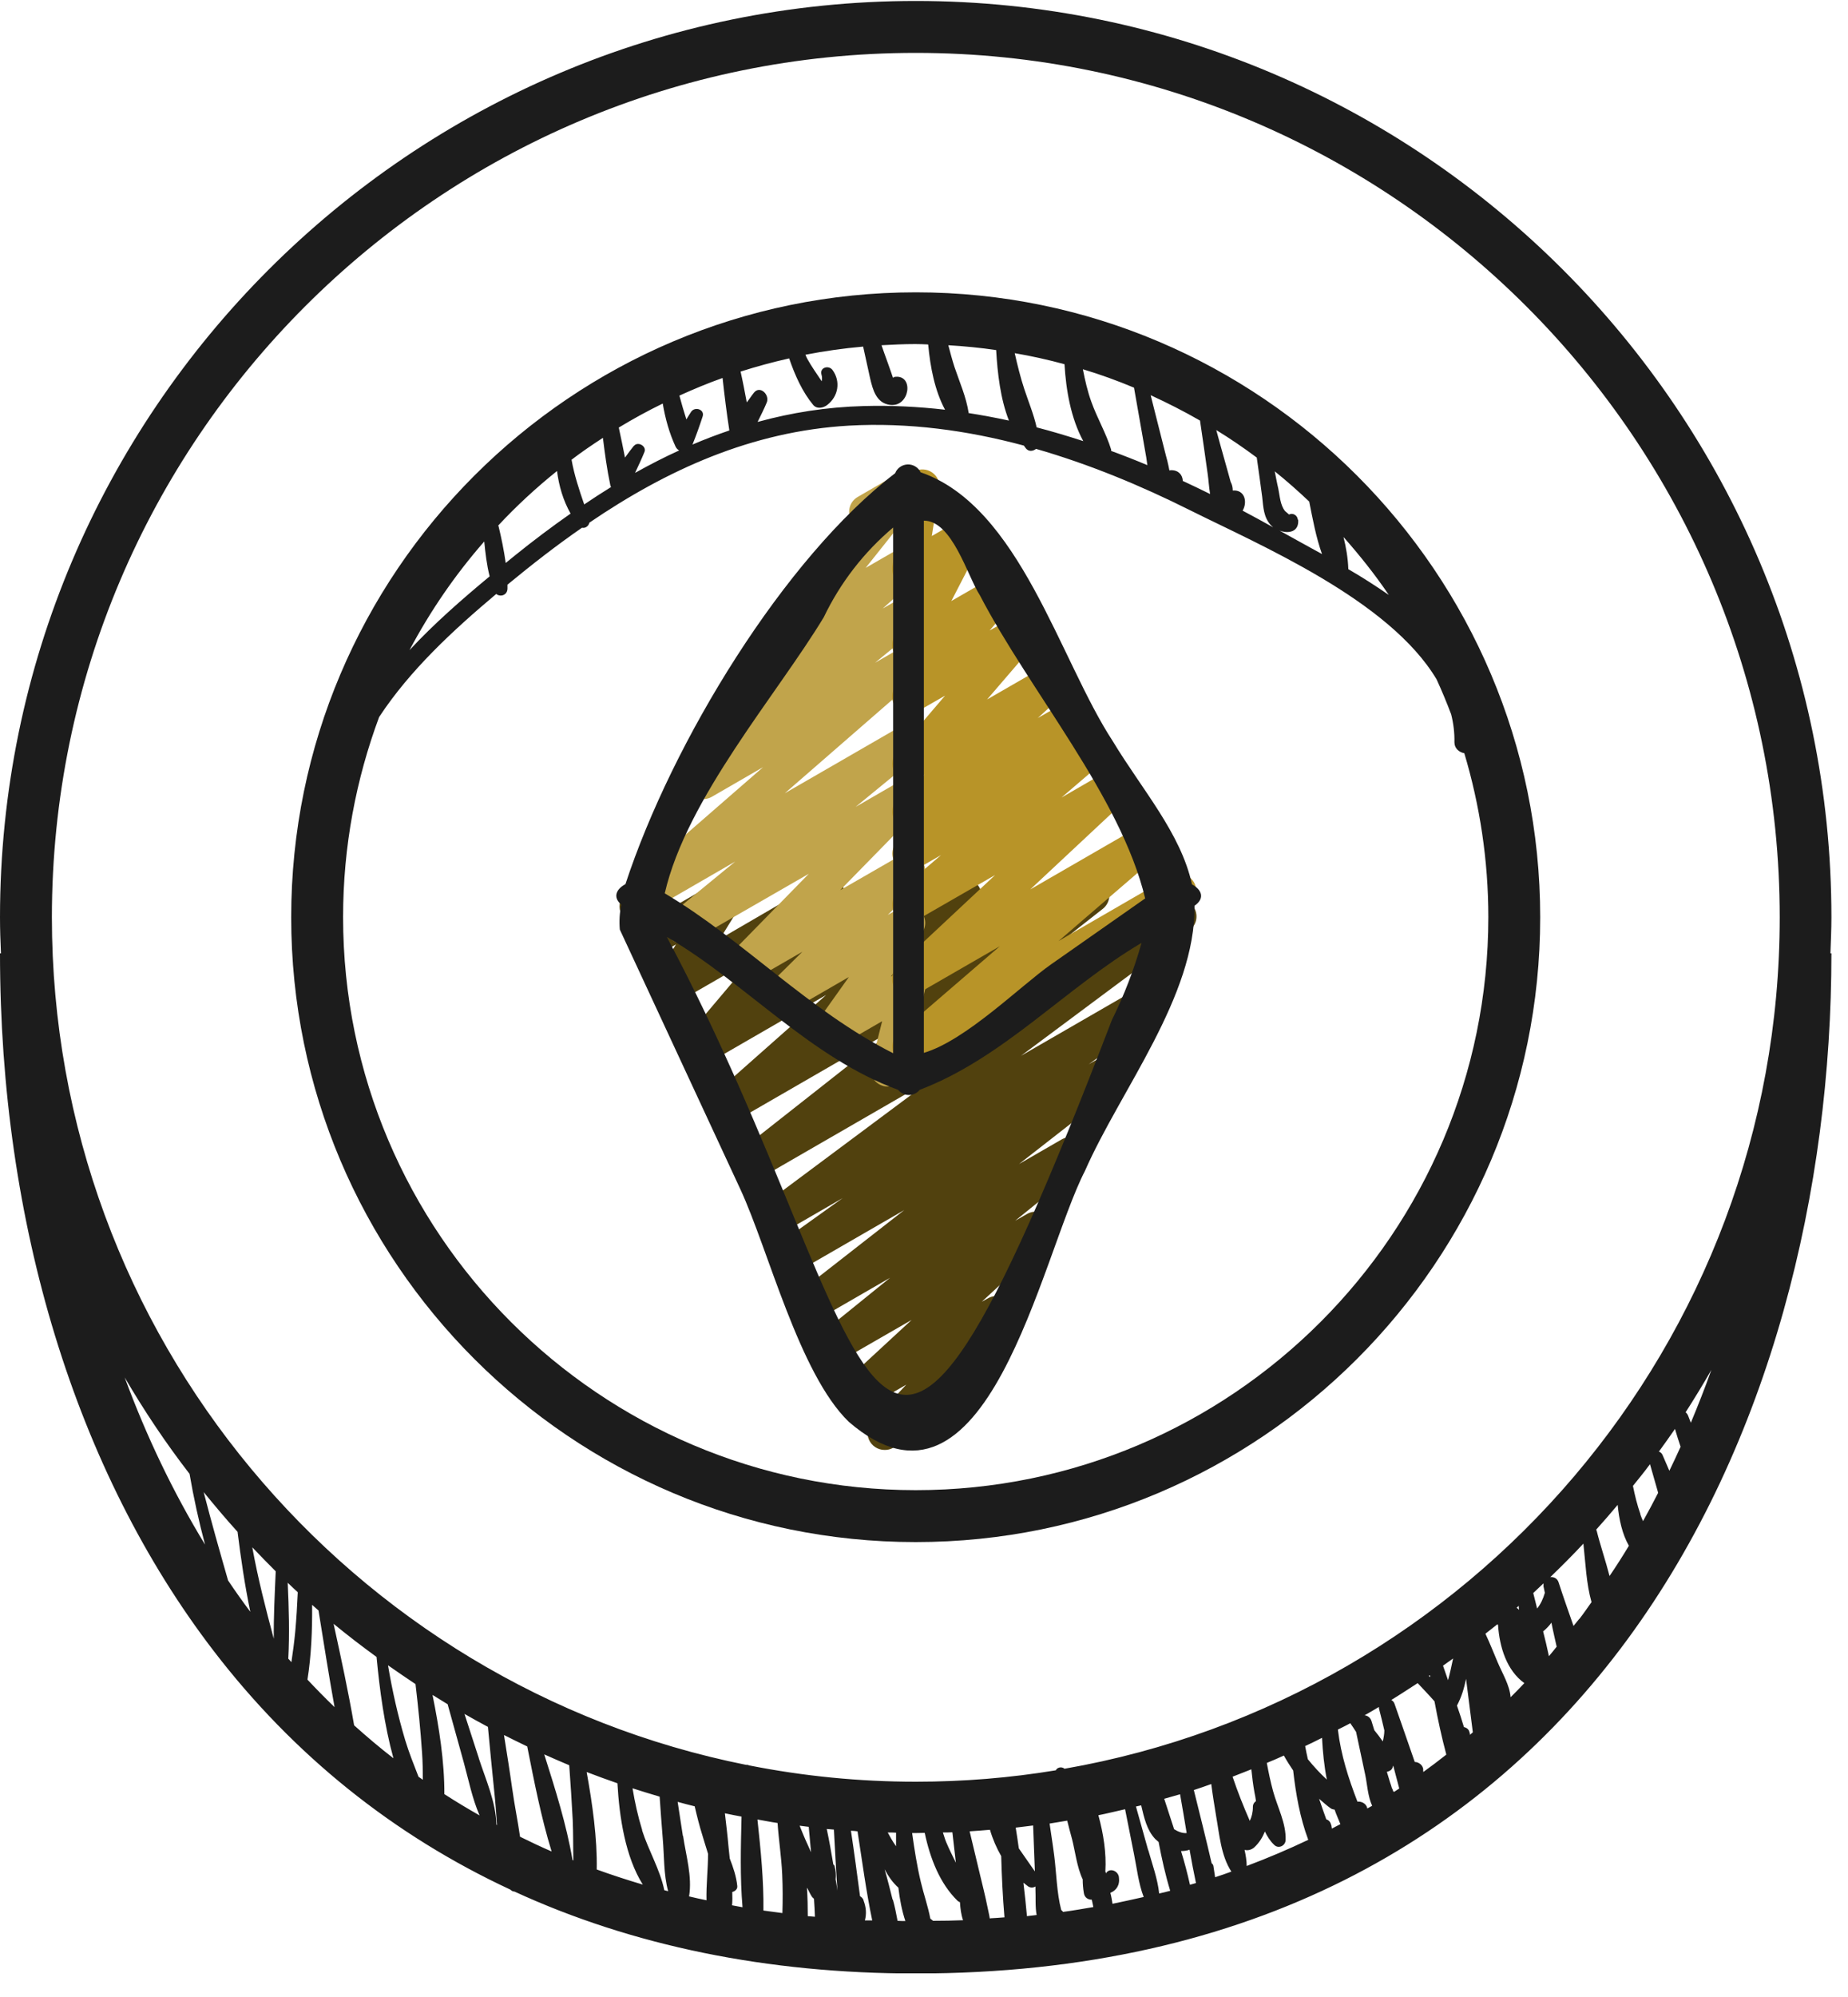 <svg width="75" height="81" viewBox="0 0 75 81" fill="none" xmlns="http://www.w3.org/2000/svg">
<g id="Object" clip-path="url(#clip0_2643_602)">
<path id="Vector" d="M74.327 37.207C74.327 16.714 57.653 0.039 37.167 0.039C16.682 0.039 0 16.714 0 37.207C0 37.694 0.016 38.181 0.039 38.668H0C0 49.63 3.08 59.672 8.667 66.956C11.92 71.199 15.983 74.445 20.713 76.645C20.76 76.692 20.815 76.723 20.878 76.723C25.663 78.924 31.14 80.047 37.167 80.047C64.599 80.047 74.327 57.755 74.327 38.668H74.287C74.303 38.181 74.327 37.702 74.327 37.207ZM37.167 2.145C56.497 2.145 72.229 17.877 72.229 37.207C72.229 54.486 59.664 68.874 43.202 71.742C43.092 71.647 42.911 71.679 42.848 71.805C41.002 72.111 39.1 72.268 37.167 72.268C34.857 72.268 32.602 72.04 30.41 71.608C30.37 71.592 30.331 71.577 30.284 71.585C14.238 68.379 2.106 54.179 2.106 37.207C2.106 17.869 17.829 2.145 37.167 2.145ZM23.235 75.443C22.992 74.013 22.536 72.575 22.088 71.16C22.426 71.309 22.764 71.459 23.102 71.6C23.157 72.339 23.204 73.077 23.243 73.816C23.267 74.358 23.259 74.908 23.267 75.458C23.259 75.458 23.251 75.458 23.243 75.451L23.235 75.443ZM16.981 72.056C16.792 71.569 16.596 71.082 16.446 70.587C16.148 69.589 15.92 68.575 15.747 67.546C16.116 67.805 16.486 68.056 16.863 68.308C16.973 69.235 17.067 70.17 17.13 71.105C17.154 71.459 17.161 71.828 17.161 72.189C17.099 72.15 17.044 72.103 16.981 72.064V72.056ZM15.283 67.216C15.409 68.543 15.598 69.974 15.967 71.317C15.417 70.893 14.89 70.445 14.372 69.981C14.136 68.606 13.838 67.231 13.539 65.864C14.105 66.328 14.686 66.775 15.283 67.208V67.216ZM17.554 68.748C17.759 68.874 17.963 68.999 18.167 69.125C18.387 69.911 18.599 70.689 18.819 71.475C19.016 72.189 19.165 72.952 19.464 73.635C18.977 73.36 18.497 73.07 18.034 72.771C18.041 71.467 17.821 70.068 17.554 68.748ZM19.432 71.309C19.236 70.712 19.047 70.115 18.851 69.518C19.165 69.699 19.479 69.871 19.802 70.044C19.888 70.924 19.967 71.805 20.061 72.685C20.108 73.125 20.14 73.573 20.171 74.02C20.171 74.02 20.155 74.02 20.147 74.013C20.124 73.085 19.715 72.189 19.432 71.317V71.309ZM20.792 72.582C20.689 71.844 20.572 71.113 20.454 70.374C20.768 70.531 21.082 70.689 21.397 70.838C21.68 72.26 21.962 73.722 22.387 75.097C21.947 74.908 21.522 74.704 21.106 74.5C21.012 73.847 20.878 73.203 20.792 72.575V72.582ZM23.809 71.875C24.226 72.032 24.642 72.189 25.058 72.331C25.137 73.722 25.381 75.317 26.088 76.441C25.451 76.252 24.823 76.048 24.218 75.828C24.241 74.555 24.045 73.18 23.809 71.875ZM26.064 74.233C25.891 73.675 25.766 73.109 25.671 72.535C26.033 72.653 26.402 72.763 26.771 72.873C26.811 73.439 26.85 74.005 26.897 74.57C26.96 75.278 26.929 76.032 27.117 76.708C27.062 76.692 27.007 76.684 26.96 76.668C26.787 75.828 26.316 75.05 26.056 74.233H26.064ZM27.714 74.468C27.644 74.005 27.573 73.549 27.502 73.085C27.73 73.148 27.966 73.211 28.194 73.266C28.288 73.675 28.39 74.075 28.516 74.476C28.587 74.704 28.657 74.948 28.736 75.191C28.736 75.812 28.657 76.456 28.673 77.077C28.437 77.03 28.202 76.975 27.966 76.92C28.099 76.111 27.84 75.27 27.722 74.46L27.714 74.468ZM29.726 76.739C29.836 76.708 29.938 76.621 29.922 76.496C29.883 76.111 29.757 75.741 29.616 75.38C29.6 75.231 29.584 75.073 29.569 74.932C29.529 74.468 29.474 74.013 29.419 73.549C29.647 73.596 29.867 73.643 30.095 73.683C30.064 74.908 30.032 76.166 30.135 77.36C29.993 77.336 29.852 77.305 29.71 77.281C29.726 77.101 29.726 76.92 29.718 76.739H29.726ZM30.74 73.8C31.015 73.847 31.282 73.903 31.557 73.942C31.604 74.633 31.714 75.333 31.745 76.024C31.769 76.551 31.769 77.069 31.753 77.596C31.494 77.564 31.235 77.525 30.983 77.493C30.999 76.283 30.873 75.026 30.74 73.8ZM33.843 74.209C33.883 75.034 33.938 75.859 33.985 76.684C33.969 76.535 33.938 76.378 33.914 76.228C33.93 76.055 33.922 75.875 33.867 75.678C33.859 75.655 33.836 75.639 33.82 75.623C33.741 75.144 33.655 74.665 33.553 74.185C33.647 74.193 33.741 74.201 33.836 74.209H33.843ZM32.822 74.099C32.853 74.445 32.885 74.783 32.916 75.128C32.751 74.775 32.594 74.413 32.453 74.052C32.578 74.067 32.704 74.083 32.83 74.099H32.822ZM32.759 76.574C32.822 76.692 32.877 76.818 32.948 76.928C32.971 76.959 33.003 76.991 33.034 77.014C33.05 77.258 33.066 77.501 33.073 77.745C32.979 77.737 32.877 77.729 32.783 77.721C32.783 77.344 32.775 76.967 32.751 76.582L32.759 76.574ZM35.046 77.069C35.014 76.991 34.959 76.944 34.904 76.912C34.786 76.024 34.669 75.144 34.535 74.256C34.621 74.256 34.716 74.272 34.802 74.28C34.991 75.482 35.148 76.7 35.399 77.894C35.305 77.894 35.203 77.894 35.101 77.894C35.171 77.627 35.156 77.376 35.046 77.085V77.069ZM36.421 77.879C36.366 77.603 36.319 77.336 36.24 77.061C36.24 77.053 36.232 77.053 36.224 77.046C36.122 76.637 36.02 76.228 35.902 75.82C36.051 76.103 36.232 76.362 36.46 76.566C36.515 77.038 36.602 77.493 36.743 77.918C36.633 77.918 36.523 77.918 36.421 77.91C36.421 77.902 36.421 77.886 36.421 77.879ZM36.028 74.327C36.138 74.327 36.256 74.327 36.366 74.335C36.366 74.515 36.366 74.696 36.366 74.885C36.358 74.869 36.342 74.853 36.334 74.838C36.217 74.673 36.122 74.5 36.028 74.327ZM37.867 77.91C37.867 77.91 37.796 77.847 37.757 77.823C37.662 77.321 37.489 76.834 37.372 76.338C37.214 75.678 37.112 75.018 37.018 74.35C37.065 74.35 37.12 74.35 37.167 74.35C37.293 74.35 37.411 74.343 37.529 74.343C37.749 75.38 38.142 76.393 38.857 77.093C38.888 77.124 38.927 77.14 38.959 77.156C38.975 77.407 39.006 77.659 39.085 77.886C38.684 77.902 38.275 77.91 37.867 77.91ZM38.652 74.319C38.7 74.728 38.747 75.144 38.794 75.553C38.66 75.278 38.519 75.003 38.401 74.72C38.346 74.594 38.315 74.46 38.267 74.327C38.393 74.327 38.519 74.327 38.645 74.319H38.652ZM40.169 77.823C40.169 77.823 40.169 77.816 40.169 77.808C40.145 77.651 40.083 77.391 40.075 77.344C39.98 76.865 39.855 76.393 39.745 75.922C39.611 75.372 39.485 74.83 39.352 74.28C39.627 74.264 39.902 74.24 40.177 74.217C40.287 74.594 40.444 74.956 40.633 75.285C40.656 76.118 40.695 76.944 40.766 77.769C40.57 77.784 40.373 77.8 40.185 77.808L40.169 77.823ZM41.929 74.044C41.953 74.665 41.976 75.285 42 75.906C41.788 75.592 41.56 75.285 41.348 74.971C41.308 74.688 41.269 74.413 41.222 74.13C41.458 74.107 41.693 74.067 41.921 74.044H41.929ZM41.544 76.37C41.607 76.417 41.662 76.472 41.733 76.519C41.835 76.582 41.945 76.566 42.023 76.519C42.023 76.558 42.023 76.598 42.023 76.637C42.039 76.959 42.008 77.344 42.071 77.674C41.937 77.69 41.811 77.706 41.678 77.721C41.638 77.273 41.591 76.826 41.536 76.378L41.544 76.37ZM43.139 77.541C43.139 77.541 43.1 77.493 43.069 77.47C42.888 76.786 42.872 75.945 42.786 75.278C42.731 74.838 42.66 74.405 42.597 73.965C42.841 73.926 43.076 73.887 43.312 73.847C43.375 74.099 43.438 74.343 43.508 74.594C43.634 75.081 43.705 75.733 43.941 76.228C43.941 76.417 43.956 76.598 43.988 76.786C44.019 76.975 44.161 77.053 44.31 77.053C44.334 77.156 44.349 77.25 44.373 77.352C43.964 77.423 43.556 77.493 43.139 77.549V77.541ZM45.072 76.771C45.3 76.676 45.457 76.472 45.41 76.134C45.371 75.867 45.017 75.749 44.884 75.985C44.884 75.961 44.868 75.93 44.86 75.906C44.907 75.168 44.782 74.374 44.577 73.627C44.939 73.557 45.3 73.463 45.661 73.384C45.779 73.989 45.905 74.602 46.023 75.207C46.141 75.781 46.204 76.393 46.416 76.944C45.999 77.038 45.575 77.132 45.151 77.219C45.127 77.069 45.104 76.928 45.064 76.778L45.072 76.771ZM47.893 72.779C47.987 73.305 48.074 73.832 48.16 74.35C47.995 74.366 47.807 74.295 47.65 74.193C47.516 73.777 47.382 73.368 47.249 72.96C47.461 72.897 47.673 72.842 47.885 72.779H47.893ZM46.597 75.042C46.432 74.453 46.267 73.863 46.102 73.274C46.172 73.258 46.243 73.243 46.314 73.227C46.432 73.722 46.542 74.233 46.887 74.594C46.927 74.633 46.974 74.673 47.021 74.712C47.147 75.38 47.296 76.048 47.492 76.692C47.343 76.731 47.194 76.771 47.044 76.802C46.982 76.205 46.762 75.615 46.605 75.05L46.597 75.042ZM48.294 76.448C48.192 75.993 48.074 75.537 47.932 75.081C48.05 75.081 48.168 75.066 48.278 75.026C48.357 75.482 48.443 75.93 48.538 76.378C48.459 76.401 48.373 76.425 48.294 76.448ZM49.315 76.142C49.292 75.993 49.268 75.835 49.245 75.686C49.237 75.631 49.205 75.6 49.174 75.576C48.946 74.586 48.695 73.596 48.451 72.606C48.687 72.527 48.922 72.449 49.158 72.362C49.213 72.795 49.284 73.227 49.355 73.659C49.488 74.398 49.551 75.27 49.975 75.914C49.755 75.993 49.543 76.071 49.315 76.142ZM50.785 71.765C50.816 72.072 50.855 72.386 50.91 72.692C50.934 72.81 50.958 72.936 50.973 73.054C50.903 73.101 50.848 73.18 50.848 73.282C50.848 73.51 50.8 73.698 50.722 73.855C50.463 73.266 50.227 72.669 50.023 72.064C50.282 71.969 50.533 71.859 50.785 71.765ZM50.518 75.034C50.643 75.066 50.785 75.034 50.903 74.932C51.107 74.743 51.24 74.523 51.335 74.287C51.429 74.484 51.547 74.673 51.712 74.83C51.885 75.003 52.168 74.869 52.176 74.633C52.199 73.95 51.846 73.305 51.665 72.645C51.563 72.268 51.484 71.891 51.413 71.506C51.649 71.412 51.877 71.309 52.105 71.207C52.223 71.419 52.349 71.616 52.482 71.812C52.592 72.771 52.757 73.722 53.095 74.625C52.286 75.01 51.453 75.364 50.596 75.686C50.596 75.466 50.557 75.246 50.51 75.034H50.518ZM53.653 70.492C53.684 71.058 53.739 71.624 53.849 72.182C53.566 71.922 53.315 71.647 53.079 71.357C53.04 71.184 53.001 71.003 52.969 70.822C53.205 70.712 53.433 70.602 53.661 70.484L53.653 70.492ZM54.022 74.02C53.999 73.895 53.92 73.824 53.826 73.793C53.724 73.517 53.629 73.235 53.535 72.96C53.692 73.093 53.842 73.235 54.014 73.353C54.062 73.384 54.109 73.392 54.164 73.4C54.234 73.604 54.321 73.793 54.399 73.989C54.282 74.052 54.164 74.107 54.054 74.17C54.046 74.123 54.038 74.075 54.03 74.02H54.022ZM55.091 73.077C54.729 72.135 54.423 71.199 54.297 70.154C54.462 70.068 54.635 69.989 54.8 69.895C54.879 70.013 54.965 70.131 55.036 70.249C55.162 70.838 55.287 71.427 55.413 72.017C55.484 72.362 55.515 72.873 55.688 73.243C55.625 73.282 55.562 73.313 55.492 73.353C55.46 73.164 55.264 73.054 55.083 73.077H55.091ZM56.544 72.661C56.529 72.614 56.521 72.575 56.489 72.527C56.466 72.449 56.442 72.362 56.411 72.284C56.372 72.142 56.325 72.009 56.285 71.867C56.38 71.844 56.474 71.805 56.513 71.702C56.521 71.671 56.529 71.647 56.544 71.616C56.623 71.93 56.71 72.237 56.788 72.543C56.717 72.59 56.655 72.63 56.584 72.677C56.568 72.677 56.552 72.661 56.537 72.661H56.544ZM55.963 69.243C55.963 69.243 55.963 69.274 55.963 69.29C56.042 69.589 56.112 69.887 56.183 70.186C56.183 70.343 56.152 70.492 56.12 70.634C56.01 70.477 55.9 70.327 55.775 70.178C55.735 70.06 55.704 69.934 55.664 69.817C55.617 69.659 55.499 69.589 55.382 69.573C55.578 69.463 55.767 69.353 55.963 69.235V69.243ZM57.763 71.773C57.747 71.592 57.574 71.467 57.417 71.467C57.15 70.681 56.867 69.895 56.599 69.117C56.576 69.039 56.521 68.984 56.466 68.952C56.827 68.732 57.181 68.496 57.535 68.269C57.763 68.512 57.998 68.756 58.218 69.007C58.352 69.738 58.509 70.461 58.698 71.168C58.391 71.412 58.077 71.647 57.763 71.875C57.763 71.844 57.763 71.812 57.755 71.781L57.763 71.773ZM58.973 67.27C58.91 67.569 58.847 67.868 58.768 68.151C58.698 67.954 58.635 67.758 58.564 67.561C58.698 67.467 58.831 67.373 58.973 67.27ZM58.03 67.939C58.03 67.939 58.038 67.993 58.045 68.025C58.022 68.009 58.006 67.993 57.983 67.978C57.998 67.97 58.014 67.954 58.03 67.946V67.939ZM59.641 70.28C59.625 70.147 59.523 70.076 59.413 70.052C59.326 69.761 59.232 69.471 59.13 69.18C59.318 68.826 59.42 68.481 59.499 68.096C59.593 68.819 59.68 69.541 59.774 70.264C59.735 70.296 59.696 70.335 59.656 70.367C59.656 70.335 59.656 70.311 59.648 70.28H59.641ZM62.642 64.222C62.642 64.222 62.642 64.3 62.642 64.347C62.666 64.434 62.674 64.52 62.697 64.607C62.627 64.85 62.524 65.07 62.383 65.243C62.328 65.031 62.281 64.827 62.226 64.615C62.367 64.489 62.493 64.355 62.634 64.23L62.642 64.222ZM61.636 65.141C61.636 65.196 61.644 65.243 61.652 65.298C61.621 65.267 61.589 65.235 61.55 65.212C61.581 65.188 61.605 65.165 61.636 65.133V65.141ZM62.627 66.171C62.752 66.068 62.87 65.95 62.964 65.817C63.027 66.147 63.106 66.469 63.176 66.791C63.074 66.917 62.972 67.05 62.862 67.176C62.791 66.838 62.713 66.508 62.627 66.171ZM64.096 65.66C64.017 65.762 63.939 65.848 63.86 65.95C63.656 65.361 63.444 64.772 63.255 64.182C63.2 64.01 63.051 63.955 62.917 63.97C63.373 63.53 63.829 63.075 64.261 62.611C64.347 63.397 64.379 64.237 64.591 64.984C64.426 65.212 64.269 65.448 64.096 65.668V65.66ZM65.322 63.923C65.165 63.31 64.952 62.697 64.803 62.1C64.803 62.077 64.787 62.069 64.779 62.045C65.078 61.715 65.361 61.385 65.652 61.039C65.707 61.629 65.84 62.234 66.108 62.697C65.856 63.114 65.597 63.522 65.329 63.915L65.322 63.923ZM66.579 61.424C66.445 61.047 66.351 60.662 66.272 60.269C66.508 59.978 66.744 59.688 66.964 59.389C67.066 59.758 67.176 60.12 67.278 60.489C67.278 60.513 67.294 60.529 67.294 60.552C67.097 60.937 66.893 61.322 66.681 61.699C66.642 61.605 66.603 61.519 66.571 61.424H66.579ZM67.75 59.656L67.475 59.02C67.443 58.941 67.388 58.902 67.325 58.878C67.545 58.572 67.765 58.273 67.978 57.959C68.048 58.203 68.127 58.446 68.206 58.682C68.056 59.012 67.907 59.334 67.75 59.656ZM11.826 67.42C11.787 67.373 11.747 67.326 11.7 67.278C11.755 66.265 11.724 65.228 11.677 64.198C11.81 64.324 11.944 64.457 12.085 64.583C12.062 65.11 12.03 65.644 11.983 66.171C11.944 66.587 11.889 67.003 11.826 67.42ZM5.06 55.869C5.854 57.228 6.734 58.541 7.693 59.782C7.858 60.749 8.07 61.707 8.321 62.65C7.017 60.513 5.933 58.234 5.06 55.869ZM8.266 60.521C8.714 61.071 9.17 61.613 9.641 62.132C9.775 63.2 9.932 64.292 10.16 65.377C9.846 64.96 9.547 64.536 9.256 64.104C8.911 62.902 8.573 61.715 8.266 60.521ZM10.239 62.76C10.553 63.09 10.867 63.412 11.19 63.734C11.15 64.646 11.103 65.565 11.111 66.469C10.781 65.243 10.467 64.017 10.239 62.76ZM12.478 68.127C12.635 67.145 12.675 66.115 12.667 65.094C12.753 65.172 12.84 65.243 12.926 65.322C13.138 66.626 13.342 67.939 13.578 69.243C13.201 68.881 12.832 68.504 12.478 68.127ZM61.306 68.834C61.267 68.347 60.968 67.868 60.78 67.42C60.623 67.05 60.466 66.65 60.285 66.265C60.442 66.139 60.607 66.013 60.764 65.888C60.772 65.888 60.78 65.895 60.796 65.903C60.858 66.831 61.157 67.758 61.864 68.269C61.684 68.465 61.495 68.653 61.306 68.842V68.834ZM68.622 57.708C68.583 57.613 68.551 57.519 68.512 57.425C68.488 57.362 68.449 57.315 68.41 57.283C68.771 56.718 69.125 56.144 69.455 55.562C69.196 56.293 68.913 57.008 68.622 57.708Z" fill="#1C1C1C"/>
<path id="Vector_2" d="M37.167 62.548C51.138 62.548 62.508 51.178 62.508 37.207C62.508 23.236 51.138 11.857 37.167 11.857C23.196 11.857 11.818 23.228 11.818 37.207C11.818 51.186 23.188 62.548 37.159 62.548H37.167ZM56.364 24.131C55.829 23.762 55.279 23.409 54.721 23.086C54.706 22.654 54.635 22.214 54.525 21.782C55.185 22.528 55.806 23.306 56.364 24.131ZM42.07 17.327C41.952 16.8 41.74 16.297 41.567 15.771C41.41 15.291 41.292 14.812 41.182 14.325C41.866 14.443 42.542 14.592 43.202 14.773C43.265 15.834 43.461 16.965 43.964 17.892C43.335 17.688 42.707 17.499 42.07 17.334V17.327ZM39.312 16.745C39.21 16.093 38.951 15.519 38.739 14.891C38.644 14.6 38.566 14.301 38.487 14.003C39.139 14.042 39.791 14.105 40.428 14.199C40.483 15.142 40.601 16.179 40.947 17.059C40.404 16.942 39.854 16.839 39.304 16.753L39.312 16.745ZM45.096 18.285C45.096 18.285 45.096 18.254 45.096 18.238C44.891 17.57 44.53 16.965 44.294 16.305C44.137 15.873 44.035 15.425 43.948 14.977C44.656 15.189 45.347 15.441 46.023 15.724C46.188 16.659 46.353 17.594 46.518 18.537C46.533 18.639 46.549 18.749 46.565 18.867C46.078 18.662 45.598 18.474 45.103 18.293L45.096 18.285ZM48.003 19.495C47.987 19.267 47.838 19.071 47.532 19.071C47.508 19.071 47.484 19.071 47.461 19.087C47.406 18.796 47.327 18.497 47.319 18.482C47.241 18.175 47.162 17.861 47.084 17.554C46.958 17.044 46.824 16.541 46.699 16.03C47.382 16.344 48.05 16.682 48.702 17.059C48.812 17.79 48.914 18.521 49.017 19.252C49.048 19.464 49.064 19.755 49.111 20.038C48.742 19.857 48.372 19.676 47.995 19.503L48.003 19.495ZM50.03 19.888C50.03 19.77 50.007 19.66 49.944 19.542C49.912 19.425 49.881 19.315 49.849 19.197C49.739 18.796 49.622 18.395 49.512 17.994C49.457 17.814 49.417 17.625 49.362 17.444C49.928 17.79 50.478 18.167 51.005 18.56C51.083 19.095 51.154 19.621 51.225 20.155C51.272 20.572 51.28 20.98 51.578 21.303C51.61 21.334 51.641 21.358 51.672 21.389C51.264 21.161 50.847 20.933 50.431 20.713C50.635 20.367 50.525 19.857 50.03 19.896V19.888ZM52.67 21.075C52.655 20.894 52.458 20.792 52.317 20.87C52.262 20.823 52.207 20.776 52.152 20.729C51.955 20.485 51.94 20.108 51.877 19.81C51.822 19.582 51.782 19.346 51.735 19.118C52.215 19.503 52.678 19.912 53.134 20.344C53.276 21.059 53.409 21.79 53.653 22.473C53.071 22.151 52.505 21.845 52.002 21.562C51.979 21.546 51.955 21.538 51.932 21.523C52.293 21.656 52.725 21.578 52.686 21.083L52.67 21.075ZM37.67 13.979C37.756 14.899 37.937 15.841 38.354 16.619C37.269 16.494 36.169 16.439 35.053 16.47C33.553 16.509 32.122 16.737 30.747 17.114C30.873 16.855 31.007 16.596 31.117 16.329C31.25 16.022 30.849 15.614 30.598 15.928C30.496 16.054 30.409 16.195 30.307 16.321C30.229 15.904 30.15 15.488 30.056 15.071C30.7 14.867 31.36 14.686 32.028 14.537C32.264 15.229 32.57 15.904 33.002 16.423C33.152 16.604 33.419 16.549 33.576 16.423C34.024 16.077 34.126 15.472 33.788 15.008C33.631 14.796 33.254 14.906 33.34 15.197C33.372 15.299 33.364 15.386 33.348 15.464C33.152 15.166 32.94 14.875 32.767 14.561C32.735 14.506 32.712 14.443 32.688 14.388C33.458 14.238 34.236 14.128 35.03 14.058C35.124 14.49 35.218 14.914 35.313 15.346C35.423 15.81 35.564 16.352 36.122 16.423C36.923 16.525 37.104 15.205 36.334 15.284C36.295 15.284 36.271 15.307 36.24 15.323C36.208 15.221 36.177 15.134 36.169 15.111C36.075 14.851 35.988 14.592 35.894 14.341C35.855 14.231 35.816 14.121 35.776 14.003C36.232 13.979 36.68 13.956 37.144 13.956C37.316 13.956 37.481 13.963 37.654 13.971L37.67 13.979ZM23.707 20.454C23.502 19.857 23.306 19.267 23.196 18.647C23.605 18.332 24.037 18.042 24.469 17.759C24.547 18.395 24.634 19.04 24.767 19.668C24.767 19.7 24.791 19.731 24.799 19.755C24.43 19.983 24.068 20.218 23.707 20.462V20.454ZM25.726 18.081C25.6 18.238 25.483 18.395 25.365 18.56C25.286 18.152 25.2 17.751 25.113 17.342C25.695 16.989 26.284 16.666 26.897 16.368C26.999 16.973 27.164 17.57 27.416 18.112C27.455 18.191 27.502 18.238 27.565 18.27C26.96 18.544 26.363 18.851 25.773 19.181C25.907 18.898 26.04 18.615 26.158 18.325C26.245 18.097 25.891 17.892 25.734 18.081H25.726ZM28.107 18.026C28.256 17.657 28.39 17.279 28.516 16.894C28.61 16.611 28.209 16.478 28.052 16.698C27.981 16.8 27.926 16.902 27.856 17.012C27.753 16.69 27.659 16.368 27.573 16.046C28.146 15.786 28.728 15.543 29.325 15.331C29.404 16.046 29.49 16.753 29.6 17.46C29.089 17.633 28.594 17.822 28.099 18.034C28.099 18.034 28.099 18.034 28.099 18.018L28.107 18.026ZM22.607 19.11C22.685 19.715 22.858 20.305 23.157 20.831C22.394 21.366 21.64 21.931 20.901 22.528C20.776 22.631 20.65 22.733 20.524 22.835C20.454 22.332 20.351 21.829 20.233 21.342C20.233 21.334 20.226 21.326 20.218 21.318C20.956 20.525 21.758 19.786 22.599 19.11H22.607ZM19.652 21.955C19.699 22.434 19.754 22.913 19.872 23.377C18.764 24.296 17.625 25.287 16.619 26.371C17.46 24.784 18.481 23.299 19.66 21.955H19.652ZM15.393 29.074C16.635 27.188 18.371 25.577 20.139 24.092C20.304 24.226 20.587 24.147 20.595 23.88C20.595 23.825 20.595 23.77 20.595 23.715C21.577 22.906 22.583 22.12 23.62 21.405C23.754 21.436 23.887 21.342 23.919 21.2C27.062 19.063 30.496 17.492 34.456 17.264C36.853 17.13 39.242 17.452 41.552 18.073C41.591 18.12 41.614 18.167 41.654 18.207C41.764 18.325 41.929 18.301 42.047 18.207C44.2 18.827 46.29 19.692 48.27 20.682C51.115 22.104 56.379 24.328 58.304 27.557C58.517 28.021 58.713 28.492 58.894 28.972C58.988 29.341 59.035 29.718 59.027 30.111C59.027 30.355 59.216 30.512 59.428 30.551C60.057 32.657 60.403 34.889 60.403 37.199C60.403 50.015 49.975 60.442 37.167 60.442C24.359 60.442 13.924 50.015 13.924 37.199C13.924 34.339 14.45 31.596 15.393 29.066V29.074Z" fill="#1C1C1C"/>
<g id="Group 18">
<path id="Vector_3" d="M35.901 58.811C35.766 58.811 35.634 58.771 35.521 58.697C35.409 58.623 35.32 58.518 35.266 58.394C35.212 58.271 35.196 58.134 35.218 58.001C35.241 57.868 35.302 57.745 35.393 57.646L36.78 56.164L35.16 57.098C35.013 57.183 34.839 57.21 34.673 57.175C34.506 57.14 34.358 57.045 34.258 56.908C34.157 56.771 34.11 56.601 34.126 56.432C34.142 56.263 34.219 56.105 34.344 55.989L36.996 53.539L34.237 55.127C34.086 55.213 33.908 55.24 33.738 55.201C33.569 55.163 33.42 55.062 33.321 54.918C33.222 54.775 33.181 54.6 33.206 54.428C33.23 54.255 33.319 54.099 33.454 53.988L36.123 51.828L33.429 53.384C33.277 53.472 33.097 53.499 32.926 53.459C32.755 53.42 32.605 53.317 32.507 53.172C32.408 53.026 32.369 52.849 32.397 52.675C32.424 52.502 32.517 52.345 32.655 52.237L36.697 49.083L32.545 51.479C32.391 51.566 32.21 51.591 32.038 51.548C31.867 51.506 31.718 51.4 31.622 51.251C31.526 51.102 31.49 50.923 31.523 50.749C31.555 50.575 31.652 50.42 31.795 50.316L34.198 48.596L31.841 49.959C31.688 50.048 31.506 50.075 31.334 50.035C31.161 49.994 31.011 49.889 30.913 49.741C30.816 49.593 30.779 49.413 30.81 49.239C30.841 49.064 30.937 48.908 31.08 48.803L37.922 43.707L30.837 47.796C30.686 47.881 30.508 47.907 30.338 47.867C30.169 47.827 30.021 47.725 29.923 47.581C29.826 47.437 29.786 47.261 29.812 47.09C29.837 46.917 29.927 46.761 30.062 46.652L36.295 41.748L29.778 45.51C29.629 45.594 29.454 45.621 29.287 45.585C29.12 45.548 28.972 45.451 28.872 45.312C28.772 45.174 28.727 45.003 28.745 44.832C28.764 44.662 28.845 44.505 28.972 44.391L33.527 40.359L28.691 43.153C28.55 43.234 28.384 43.263 28.224 43.234C28.064 43.205 27.919 43.121 27.814 42.996C27.709 42.872 27.652 42.714 27.652 42.551C27.652 42.388 27.71 42.231 27.815 42.106L30.511 38.917L27.526 40.639C27.393 40.716 27.237 40.747 27.084 40.725C26.931 40.704 26.79 40.633 26.682 40.522C26.575 40.411 26.507 40.268 26.49 40.115C26.473 39.961 26.508 39.807 26.589 39.675L27.435 38.307L26.653 38.757C26.541 38.822 26.412 38.854 26.283 38.849C26.154 38.845 26.028 38.804 25.921 38.732C25.813 38.66 25.728 38.559 25.675 38.441C25.622 38.323 25.602 38.193 25.62 38.064L25.709 37.444C25.569 37.418 25.442 37.35 25.342 37.25C25.243 37.149 25.177 37.02 25.153 36.88C25.129 36.741 25.148 36.597 25.208 36.469C25.268 36.341 25.366 36.234 25.488 36.163L26.221 35.747C26.334 35.683 26.462 35.651 26.591 35.655C26.721 35.66 26.846 35.7 26.954 35.772C27.061 35.845 27.146 35.945 27.2 36.063C27.253 36.182 27.272 36.312 27.254 36.441L27.196 36.856L29.125 35.747C29.259 35.668 29.416 35.636 29.571 35.656C29.726 35.677 29.869 35.749 29.977 35.862C30.086 35.974 30.153 36.12 30.169 36.275C30.184 36.43 30.146 36.586 30.062 36.718L29.216 38.085L33.266 35.729C33.408 35.647 33.574 35.618 33.734 35.646C33.895 35.675 34.041 35.759 34.146 35.884C34.251 36.01 34.308 36.168 34.307 36.331C34.307 36.495 34.248 36.653 34.143 36.777L31.447 39.966L38.796 35.725C38.945 35.64 39.119 35.614 39.287 35.65C39.454 35.686 39.602 35.783 39.702 35.922C39.802 36.061 39.847 36.232 39.828 36.402C39.81 36.572 39.729 36.73 39.602 36.844L35.047 40.876L43.983 35.717C44.135 35.63 44.313 35.603 44.484 35.643C44.654 35.682 44.803 35.784 44.901 35.929C44.999 36.074 45.039 36.25 45.013 36.423C44.987 36.595 44.896 36.752 44.759 36.861L38.52 41.767L47.517 36.574C47.67 36.484 47.852 36.457 48.024 36.498C48.197 36.538 48.347 36.644 48.445 36.792C48.542 36.94 48.579 37.119 48.548 37.294C48.517 37.468 48.421 37.624 48.278 37.73L41.437 42.824L45.846 40.28C46 40.193 46.182 40.168 46.353 40.21C46.525 40.253 46.674 40.359 46.77 40.508C46.866 40.656 46.901 40.836 46.869 41.01C46.837 41.184 46.739 41.339 46.596 41.443L44.185 43.168L44.622 42.917C44.774 42.831 44.953 42.805 45.123 42.845C45.293 42.885 45.442 42.988 45.539 43.133C45.637 43.278 45.676 43.454 45.649 43.627C45.623 43.799 45.531 43.955 45.394 44.064L41.357 47.214L43.089 46.215C43.239 46.129 43.417 46.102 43.587 46.141C43.757 46.18 43.906 46.281 44.005 46.424C44.103 46.567 44.144 46.742 44.12 46.915C44.095 47.087 44.007 47.244 43.872 47.354L41.2 49.515L41.685 49.238C41.833 49.154 42.007 49.126 42.173 49.161C42.34 49.197 42.487 49.292 42.588 49.429C42.689 49.566 42.736 49.735 42.72 49.904C42.704 50.074 42.627 50.231 42.502 50.347L39.847 52.799L40.098 52.66C40.242 52.577 40.411 52.548 40.574 52.579C40.737 52.61 40.884 52.698 40.988 52.828C41.091 52.958 41.145 53.121 41.138 53.287C41.132 53.453 41.066 53.612 40.952 53.733L39.158 55.642C39.295 55.671 39.42 55.741 39.517 55.843C39.614 55.944 39.678 56.073 39.7 56.211C39.722 56.35 39.702 56.492 39.642 56.618C39.582 56.745 39.484 56.851 39.363 56.921L36.25 58.723C36.144 58.783 36.023 58.814 35.901 58.811Z" fill="#51410E"/>
<path id="Vector_4" d="M36.027 44.071C35.922 44.071 35.818 44.047 35.723 44.001C35.628 43.955 35.544 43.887 35.48 43.804C35.414 43.721 35.369 43.624 35.347 43.521C35.326 43.417 35.328 43.311 35.353 43.208L35.801 41.421L34.099 42.405C33.962 42.484 33.802 42.513 33.646 42.488C33.491 42.464 33.348 42.387 33.242 42.27C33.136 42.154 33.072 42.004 33.062 41.847C33.053 41.689 33.097 41.533 33.188 41.404L34.452 39.628L32.081 40.998C31.936 41.08 31.765 41.107 31.601 41.073C31.437 41.039 31.291 40.947 31.19 40.814C31.089 40.681 31.039 40.515 31.05 40.349C31.061 40.182 31.131 40.024 31.249 39.906L32.565 38.603L30.424 39.839C30.279 39.923 30.109 39.951 29.945 39.919C29.78 39.887 29.633 39.796 29.531 39.664C29.428 39.532 29.376 39.367 29.386 39.2C29.395 39.033 29.465 38.874 29.581 38.755L32.826 35.441L28.055 38.186C27.904 38.272 27.727 38.298 27.558 38.26C27.389 38.221 27.241 38.121 27.142 37.978C27.043 37.836 27.002 37.661 27.025 37.49C27.049 37.318 27.135 37.161 27.269 37.051L29.837 34.946L26.32 36.98C26.171 37.064 25.997 37.09 25.829 37.053C25.663 37.016 25.515 36.918 25.416 36.779C25.316 36.64 25.272 36.469 25.291 36.299C25.31 36.129 25.391 35.972 25.519 35.858L30.968 31.118L28.888 32.32C28.738 32.406 28.56 32.432 28.391 32.393C28.222 32.355 28.074 32.254 27.975 32.112C27.877 31.969 27.835 31.795 27.858 31.623C27.882 31.452 27.969 31.295 28.102 31.184L30.377 29.312C30.24 29.306 30.107 29.259 29.996 29.177C29.886 29.095 29.802 28.982 29.756 28.853C29.709 28.723 29.703 28.582 29.737 28.449C29.77 28.316 29.843 28.195 29.946 28.103L32.139 26.136C32.003 26.101 31.88 26.024 31.789 25.917C31.683 25.795 31.623 25.639 31.62 25.478C31.617 25.316 31.67 25.159 31.771 25.032L34.735 21.309C34.661 21.254 34.6 21.184 34.555 21.104C34.463 20.945 34.438 20.756 34.486 20.578C34.533 20.401 34.649 20.249 34.809 20.157L36.485 19.187C36.625 19.106 36.788 19.077 36.947 19.104C37.106 19.131 37.25 19.213 37.355 19.335C37.461 19.457 37.52 19.612 37.523 19.773C37.527 19.935 37.474 20.092 37.374 20.218L35.132 23.034L36.49 22.251C36.638 22.172 36.809 22.149 36.972 22.186C37.135 22.223 37.279 22.318 37.378 22.453C37.477 22.588 37.523 22.754 37.509 22.921C37.495 23.088 37.42 23.244 37.3 23.36L35.825 24.683L36.495 24.297C36.645 24.212 36.822 24.185 36.991 24.224C37.16 24.262 37.309 24.363 37.407 24.505C37.506 24.648 37.548 24.822 37.524 24.994C37.501 25.165 37.414 25.322 37.281 25.433L35.514 26.882L36.497 26.315C36.646 26.23 36.822 26.203 36.989 26.239C37.157 26.276 37.305 26.373 37.405 26.513C37.505 26.653 37.55 26.824 37.53 26.995C37.511 27.166 37.429 27.323 37.3 27.436L31.851 32.176L36.503 29.491C36.654 29.405 36.831 29.379 37 29.418C37.169 29.456 37.317 29.557 37.416 29.699C37.514 29.842 37.556 30.016 37.533 30.188C37.509 30.359 37.422 30.516 37.289 30.627L34.724 32.729L36.507 31.699C36.652 31.614 36.823 31.585 36.988 31.617C37.153 31.648 37.301 31.739 37.404 31.872C37.507 32.005 37.559 32.171 37.549 32.338C37.539 32.506 37.468 32.665 37.35 32.784L34.099 36.106L36.507 34.72C36.653 34.635 36.825 34.607 36.99 34.64C37.155 34.673 37.303 34.765 37.406 34.899C37.508 35.033 37.558 35.2 37.547 35.368C37.535 35.537 37.462 35.695 37.342 35.814L36.029 37.112L36.511 36.834C36.648 36.756 36.808 36.727 36.964 36.751C37.119 36.776 37.262 36.853 37.368 36.969C37.474 37.086 37.538 37.236 37.547 37.393C37.557 37.55 37.513 37.706 37.422 37.835L36.156 39.613L36.517 39.405C36.635 39.337 36.77 39.305 36.906 39.313C37.041 39.322 37.172 39.37 37.281 39.452C37.389 39.534 37.471 39.646 37.517 39.774C37.562 39.902 37.569 40.041 37.536 40.173L37.033 42.207C37.168 42.239 37.291 42.31 37.385 42.413C37.479 42.515 37.54 42.643 37.561 42.781C37.581 42.918 37.559 43.059 37.499 43.184C37.438 43.309 37.342 43.413 37.221 43.483L36.374 43.972C36.269 44.035 36.15 44.069 36.027 44.071Z" fill="#C1A44B"/>
<path id="Vector_5" d="M36.913 43.151C36.77 43.153 36.631 43.111 36.513 43.03C36.395 42.95 36.305 42.835 36.255 42.701C36.205 42.568 36.198 42.422 36.233 42.284C36.269 42.146 36.347 42.022 36.456 41.93L40.579 38.379L37.251 40.298C37.104 40.386 36.928 40.416 36.76 40.383C36.591 40.349 36.441 40.254 36.338 40.115C36.236 39.977 36.188 39.805 36.206 39.634C36.223 39.463 36.303 39.304 36.431 39.189L40.385 35.493L37.251 37.296C37.102 37.382 36.925 37.41 36.756 37.373C36.587 37.336 36.438 37.237 36.339 37.096C36.239 36.955 36.195 36.782 36.217 36.61C36.238 36.438 36.323 36.281 36.454 36.169L38.193 34.682L37.251 35.224C37.101 35.309 36.925 35.335 36.756 35.297C36.588 35.259 36.44 35.159 36.341 35.017C36.243 34.876 36.2 34.702 36.223 34.531C36.245 34.36 36.331 34.203 36.462 34.092L37.054 33.599C36.923 33.627 36.786 33.616 36.661 33.569C36.535 33.521 36.426 33.438 36.346 33.331C36.245 33.193 36.199 33.023 36.216 32.853C36.233 32.683 36.312 32.525 36.438 32.41L37.519 31.425L37.251 31.579C37.11 31.661 36.944 31.69 36.783 31.661C36.622 31.633 36.476 31.548 36.372 31.422C36.267 31.296 36.21 31.138 36.212 30.974C36.213 30.811 36.272 30.653 36.378 30.528L38.355 28.216L37.246 28.852C37.104 28.934 36.937 28.962 36.776 28.933C36.615 28.904 36.469 28.818 36.365 28.692C36.261 28.565 36.205 28.406 36.207 28.242C36.209 28.078 36.269 27.921 36.377 27.797L37.307 26.728L37.246 26.764C37.116 26.838 36.966 26.869 36.817 26.851C36.669 26.833 36.53 26.768 36.422 26.665C36.313 26.561 36.242 26.426 36.217 26.278C36.192 26.131 36.215 25.979 36.284 25.846L37.477 23.535L37.246 23.673C37.133 23.739 37.003 23.771 36.873 23.766C36.742 23.761 36.615 23.719 36.507 23.645C36.399 23.571 36.315 23.468 36.263 23.348C36.211 23.228 36.194 23.095 36.214 22.966L36.582 20.66C36.464 20.597 36.368 20.501 36.304 20.383C36.213 20.224 36.189 20.035 36.236 19.858C36.284 19.68 36.4 19.529 36.559 19.438L37.089 19.133C37.203 19.067 37.332 19.035 37.463 19.041C37.594 19.046 37.72 19.088 37.828 19.163C37.936 19.237 38.02 19.34 38.072 19.46C38.123 19.581 38.14 19.713 38.119 19.842L37.817 21.742L38.84 21.151C38.97 21.077 39.12 21.046 39.269 21.064C39.417 21.082 39.556 21.147 39.665 21.25C39.773 21.354 39.845 21.489 39.87 21.637C39.895 21.784 39.871 21.936 39.803 22.069L38.609 24.379L40.225 23.446C40.367 23.364 40.534 23.336 40.695 23.365C40.856 23.394 41.002 23.48 41.106 23.606C41.21 23.733 41.266 23.892 41.264 24.056C41.262 24.22 41.202 24.377 41.095 24.501L40.163 25.572L41.17 25.014C41.311 24.932 41.477 24.903 41.638 24.932C41.799 24.961 41.945 25.046 42.05 25.171C42.154 25.297 42.211 25.456 42.21 25.619C42.209 25.783 42.15 25.941 42.043 26.065L40.06 28.372L42.384 27.032C42.532 26.95 42.704 26.926 42.868 26.962C43.033 26.998 43.178 27.093 43.278 27.229C43.377 27.365 43.424 27.532 43.409 27.7C43.394 27.868 43.319 28.024 43.197 28.141L42.118 29.124L43.249 28.48C43.4 28.394 43.577 28.367 43.746 28.405C43.916 28.443 44.064 28.543 44.164 28.685C44.263 28.827 44.305 29.001 44.282 29.173C44.259 29.345 44.173 29.502 44.04 29.613L43.593 29.985L44.009 29.744C44.159 29.659 44.334 29.633 44.502 29.67C44.67 29.707 44.818 29.806 44.917 29.946C45.016 30.086 45.06 30.258 45.04 30.429C45.019 30.6 44.936 30.757 44.807 30.869L43.08 32.349L44.945 31.271C45.093 31.183 45.268 31.153 45.437 31.187C45.606 31.22 45.756 31.316 45.858 31.454C45.961 31.592 46.008 31.764 45.991 31.935C45.974 32.106 45.894 32.265 45.766 32.381L41.812 36.076L46.285 33.494C46.434 33.41 46.609 33.383 46.777 33.421C46.944 33.458 47.092 33.556 47.191 33.696C47.291 33.836 47.334 34.008 47.315 34.178C47.295 34.349 47.212 34.505 47.083 34.619L42.962 38.168L47.484 35.552C47.563 35.502 47.651 35.468 47.743 35.453C47.836 35.438 47.93 35.441 48.021 35.463C48.112 35.486 48.197 35.526 48.272 35.582C48.347 35.638 48.409 35.709 48.456 35.79C48.503 35.871 48.533 35.96 48.544 36.053C48.555 36.146 48.548 36.24 48.522 36.33C48.496 36.42 48.452 36.503 48.392 36.576C48.333 36.648 48.26 36.708 48.177 36.751L37.26 43.058C37.155 43.12 37.035 43.152 36.913 43.151Z" fill="#B89428"/>
<path id="Vector_6" d="M48.478 36.739C48.933 36.424 48.746 36.068 48.376 35.872C47.921 33.792 46.347 32.026 45.166 30.07C42.999 26.765 41.393 20.54 37.364 19.157C37.316 19.058 37.24 18.975 37.146 18.919C37.052 18.862 36.944 18.834 36.834 18.838C36.724 18.842 36.617 18.878 36.528 18.941C36.438 19.004 36.368 19.093 36.328 19.195C31.837 22.625 27.279 30.087 25.383 35.862C25.026 36.05 24.846 36.384 25.216 36.694C25.145 37.026 25.125 37.366 25.155 37.704C26.783 41.216 28.413 44.725 30.044 48.23C31.192 50.704 32.428 55.711 34.445 57.668C40.056 62.513 42.244 50.955 44.033 47.491C45.468 44.224 48.529 40.405 48.478 36.739ZM33.433 25.034C34.103 23.636 35.062 22.396 36.248 21.397V42.72C32.802 40.98 30.195 38.145 26.979 36.234C27.859 32.385 31.554 28.148 33.433 25.034ZM45.124 41.375C34.892 68.052 36.041 54.861 27.063 38.003C30.276 39.876 32.873 42.896 36.45 44.206C36.503 44.271 36.569 44.324 36.645 44.36C36.721 44.396 36.803 44.414 36.887 44.414C36.97 44.414 37.053 44.396 37.129 44.36C37.204 44.324 37.271 44.271 37.324 44.206C40.74 42.902 43.241 40.066 46.329 38.244C46.025 39.323 45.621 40.371 45.124 41.375ZM42.655 39.117C41.407 39.994 39.205 42.195 37.494 42.705V21.118C38.649 21.118 39.256 23.355 39.768 24.146C41.788 28.029 45.485 32.312 46.476 36.441L42.655 39.117Z" fill="#1C1C1C"/>
</g>
</g>
<defs>
<clipPath id="clip0_2643_602">
<rect width="74.327" height="80" fill="white" transform="translate(0 0.039)"/>
</clipPath>
</defs>
</svg>
